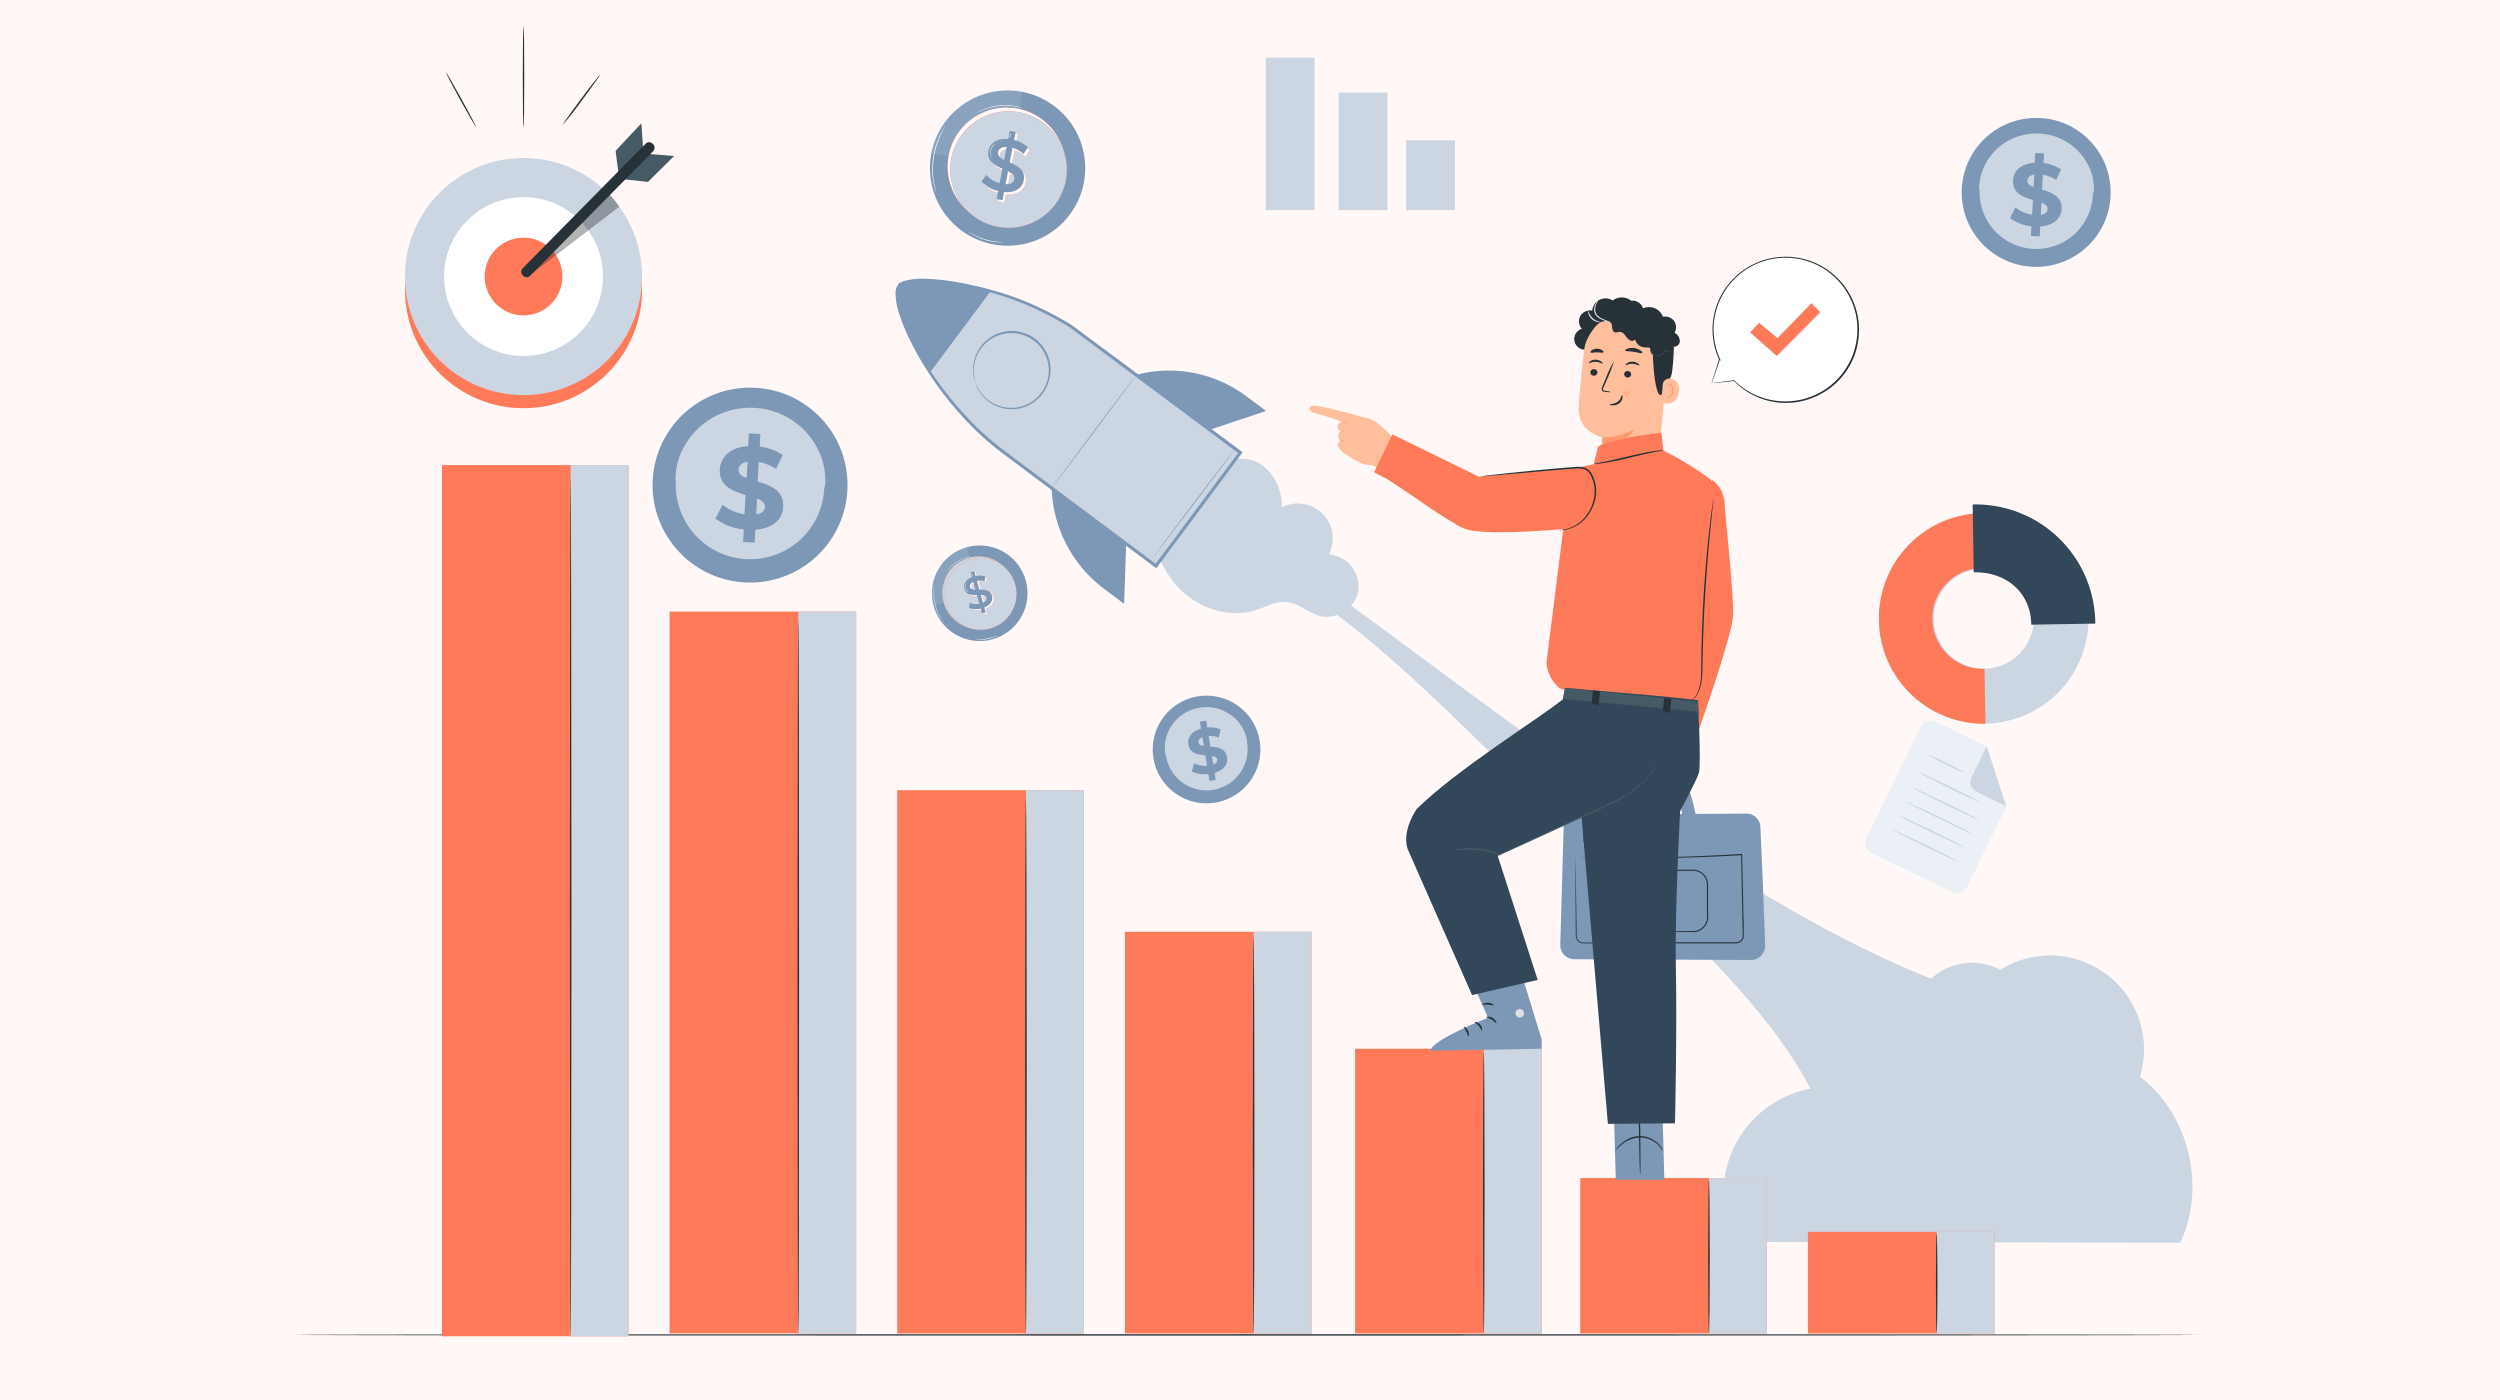 <svg id="Layer_1" data-name="Layer 1" xmlns="http://www.w3.org/2000/svg" viewBox="0 0 750 420"><defs><style>.cls-1{fill:#fff8f6;}.cls-2,.cls-4{fill:#cbd6e2;}.cls-3{fill:#7c98b6;}.cls-4{stroke:#7c98b6;stroke-miterlimit:10;stroke-width:0.5px;}.cls-5{fill:#eaf0f6;}.cls-6{fill:#263238;}.cls-7{fill:#ff7a59;}.cls-8{fill:#33475b;}.cls-9{opacity:0.1;}.cls-10{fill:#fff;}.cls-11{fill:#ff725e;}.cls-12{fill:#455a64;}.cls-13{opacity:0.3;isolation:isolate;}.cls-14{fill:#ffbf9d;}.cls-15{fill:#ff9a6c;}.cls-16{fill:#e0e0e0;}</style></defs><title>Scaling Your Business with HubSpot Service Hub Pricing Plans</title><rect class="cls-1" x="-1.66" y="-1.55" width="754.32" height="424.39"/><g id="freepik--background-complete--inject-56"><path class="cls-2" d="M395.45,174.65c-18.71-13.07-20.54-14.77-30-32.34l-9,18.36C395,171.52,428.2,207.92,457.19,235.5c29.68,28.25,84.52,69.84,92.57,109,10.66-27,27.19-23.52,46.37-45.26C532.22,281.61,442,207.24,395.45,174.65Z"/><path class="cls-2" d="M484.86,372.53c4.6-12.62,20.46-18.54,32.71-13l-.26-5.72a32.07,32.07,0,0,1,36.11-27.47l.73.11c.73-9.44,10.58-17.12,19.91-15.51a18,18,0,0,1,26-20A28.19,28.19,0,0,1,642,323c14.68,11.22,20,33.14,12.07,49.82"/><path class="cls-2" d="M344.94,155.26l25.78-17.55c9.24-1.21,14.18,7.93,13.79,14.51A10.5,10.5,0,0,1,398.7,166.3a9.81,9.81,0,0,1,8.81,10.91c-.85,5.21-6.8,9-11.83,7.52-3.35-1-6.08-3.73-9.54-4.12-3.24-.36-6.28,1.44-9.39,2.43-7.72,2.47-16.56-.31-22.39-5.95S345.52,163.35,344.94,155.26Z"/><path class="cls-2" d="M361.48,144.25a23.72,23.72,0,0,1,8.28,4.18,2.12,2.12,0,0,1-1.39,3.78h-.05a86.6,86.6,0,0,1,8.94,7.14,2.61,2.61,0,0,1-1.85,4.54,39.92,39.92,0,0,1-25.85-10.95Z"/><path class="cls-3" d="M315.51,146.4v.21a39.28,39.28,0,0,0,15.78,30.08l5.95,4.47.61-18Z"/><path class="cls-3" d="M340.84,112.47l.2-.06a38.72,38.72,0,0,1,32.87,6.47l5.9,4.41-16.89,5.64Z"/><path class="cls-2" d="M269.54,85.71c2-2.69,12.64-2.45,27.67,1.62a86.55,86.55,0,0,1,25,11.22l49.93,37.27L362.34,149l-5.68,7.65-9.83,13.15-45.34-33.83a86.59,86.59,0,0,1-12.27-11.09A103.92,103.92,0,0,1,279,111.76c-8.44-13-11.44-23.37-9.44-26.05"/><line class="cls-2" x1="364.23" y1="129.9" x2="338.96" y2="163.36"/><path class="cls-2" d="M339,163.36s5.74-7.42,12.74-16.66,12.6-16.76,12.55-16.8-5.74,7.43-12.74,16.66S338.91,163.32,339,163.36Z"/><line class="cls-2" x1="365.85" y1="130.89" x2="340.58" y2="164.34"/><path class="cls-2" d="M340.58,164.34c.05,0,5.74-7.43,12.75-16.66s12.6-16.76,12.55-16.79-5.75,7.42-12.75,16.66S340.53,164.31,340.58,164.34Z"/><line class="cls-2" x1="367.43" y1="132.1" x2="342.16" y2="165.56"/><path class="cls-2" d="M342.16,165.56s5.74-7.42,12.75-16.66,12.59-16.76,12.55-16.8-5.75,7.42-12.75,16.67S342.11,165.52,342.16,165.56Z"/><line class="cls-2" x1="369" y1="133.32" x2="343.73" y2="166.78"/><path class="cls-2" d="M343.73,166.78s5.75-7.43,12.75-16.66,12.59-16.76,12.54-16.8-5.74,7.42-12.75,16.66S343.69,166.74,343.73,166.78Z"/><line class="cls-2" x1="370.58" y1="134.54" x2="345.31" y2="167.99"/><path class="cls-3" d="M345.31,168c.05,0,5.75-7.41,12.75-16.65s12.6-16.76,12.55-16.8-5.75,7.42-12.75,16.66S345.26,168,345.31,168Z"/><path class="cls-2" d="M328.17,129.53l.21.21c.14.14.36.31.65.54.57.46,1.41,1.12,2.46,1.91,2.08,1.58,5,3.74,8.22,6.1s6.17,4.48,8.3,6l2.55,1.79.7.47.25.17a1.87,1.87,0,0,0-.22-.2l-.68-.51-2.49-1.85-8.26-6.06-8.29-6.05-2.5-1.84-.67-.51A1,1,0,0,0,328.17,129.53Z"/><path class="cls-3" d="M315.51,146.4c.05,0,5.72-7.46,12.66-16.74s12.54-16.85,12.49-16.89-5.72,7.46-12.67,16.75S315.43,146.37,315.51,146.4Z"/><path class="cls-2" d="M342.62,144.58a.74.74,0,0,0-.31.1,1.33,1.33,0,0,0-.57.65,1.3,1.3,0,0,0,.15,1.29,1.36,1.36,0,0,0,1.9.32,1.33,1.33,0,0,0,.58-1,1.27,1.27,0,0,0-.53-1.18,1.36,1.36,0,0,0-.85-.28c-.2,0-.31.06-.3.08s.11,0,.3,0a1.49,1.49,0,0,1,.73.31,1.14,1.14,0,0,1,.42,1,1.22,1.22,0,0,1-.85,1,1.24,1.24,0,0,1-1.26-.44,1.14,1.14,0,0,1-.16-1.1,1.31,1.31,0,0,1,.48-.63C342.51,144.58,342.62,144.58,342.62,144.58Z"/><path class="cls-2" d="M332.82,137.52a.53.53,0,0,0-.3.09,1.36,1.36,0,0,0-.57.66,1.26,1.26,0,0,0,.15,1.28,1.36,1.36,0,0,0,2.47-.68,1.29,1.29,0,0,0-.52-1.18,1.35,1.35,0,0,0-.85-.27.63.63,0,0,0-.3.07h.3a1.37,1.37,0,0,1,.73.31,1.07,1.07,0,0,1,.42,1,1.16,1.16,0,0,1-2.11.58,1.13,1.13,0,0,1-.16-1.09,1.31,1.31,0,0,1,.47-.64A2.77,2.77,0,0,0,332.82,137.52Z"/><path class="cls-2" d="M379.16,169a2.18,2.18,0,1,1-.16.06"/><path class="cls-2" d="M292.69,114.93a11.44,11.44,0,1,0,6.93-14.62h0A11.45,11.45,0,0,0,292.69,114.93Z"/><path class="cls-3" d="M292.69,114.93a21.79,21.79,0,0,1-.51-2.75A11.42,11.42,0,0,1,294,105a11.24,11.24,0,0,1,15.7-3.12,11.14,11.14,0,0,1,4.46,12.45,11.29,11.29,0,0,1-20.12,3.11,21,21,0,0,1-1.36-2.46,3.58,3.58,0,0,0,.23.7,7,7,0,0,0,.36.85,10.93,10.93,0,0,0,.6,1,11.46,11.46,0,0,0,17,2.55,10.67,10.67,0,0,0,2.26-2.48,11,11,0,0,0,1.49-3.16A11.62,11.62,0,1,0,292,112.21a8.38,8.38,0,0,0,.21,1.2,4.31,4.31,0,0,0,.24.85A3.44,3.44,0,0,0,292.69,114.93Z"/><path class="cls-3" d="M269.54,85.71c2-2.69,12.64-2.45,27.67,1.62L279,111.76c-8.43-13-11.43-23.37-9.43-26.05"/><path class="cls-4" d="M269.54,85.71s-.1.16-.3.51a5.47,5.47,0,0,0-.34,1.7,20.32,20.32,0,0,0,1.25,6.59c1.82,5.56,5.62,13.27,11.84,21.86a103.41,103.41,0,0,0,11.46,13.09,87.51,87.51,0,0,0,7.44,6.3l8.3,6.22,37.44,28,.19.14.15-.19,12.67-17c4.33-5.82,8.6-11.53,12.66-17l.14-.2-.19-.15-37.47-27.92-8.31-6.14-4-3c-1.35-1-2.71-1.77-4.07-2.55a91.69,91.69,0,0,0-15.84-7.17,111.76,111.76,0,0,0-13.79-3.59A70.26,70.26,0,0,0,278.2,83.9a21,21,0,0,0-6.69.59,7.61,7.61,0,0,0-.93.39,4.93,4.93,0,0,0-.61.4c-.28.28-.41.44-.41.44l.43-.4c.2-.14.41-.26.62-.38a8.26,8.26,0,0,1,.94-.36,21.17,21.17,0,0,1,6.64-.5,70.85,70.85,0,0,1,10.56,1.4,116.27,116.27,0,0,1,13.74,3.64,92.13,92.13,0,0,1,15.75,7.2c1.35.78,2.72,1.61,4,2.55l4,3,8.31,6.21L372,136l-.05-.35-12.67,17-12.66,17,.34,0-37.46-28-8.31-6.2a86.79,86.79,0,0,1-7.43-6.25,101.75,101.75,0,0,1-11.45-13,84.69,84.69,0,0,1-12-21.73A21.19,21.19,0,0,1,269,87.93a5.72,5.72,0,0,1,.29-1.7A1.11,1.11,0,0,0,269.54,85.71Z"/><path class="cls-2" d="M304.38,119.59a9.93,9.93,0,0,0-.19-2.31c-.2-1.41-.55-3.34-1-5.46l-1.12-5.44a11.58,11.58,0,0,0-.53-2.24,9.37,9.37,0,0,0,.19,2.3c.2,1.41.55,3.35,1,5.47s.79,3.86,1.11,5.43A12.3,12.3,0,0,0,304.38,119.59Z"/><path class="cls-2" d="M306.42,116.9a25.64,25.64,0,0,0-.57-5,25.29,25.29,0,0,0-1.06-4.94,24.74,24.74,0,0,0,.57,5A26,26,0,0,0,306.42,116.9Z"/><path class="cls-5" d="M585.64,267.63,561.48,255.9a3.41,3.41,0,0,1-1.55-4.5L576.2,218a3.41,3.41,0,0,1,4.5-1.55L596,223.9l5.91,18L590.12,266.1A3.41,3.41,0,0,1,585.64,267.63Z"/><path class="cls-2" d="M596,223.87l-4.58,9.41a3.11,3.11,0,0,0,1.43,4.17h0l9,4.41Z"/><path class="cls-2" d="M589.59,231.9a37.32,37.32,0,0,1-5.69-2.5,39.55,39.55,0,0,1-5.48-2.94,40.63,40.63,0,0,1,5.69,2.51A39.49,39.49,0,0,1,589.59,231.9Z"/><path class="cls-2" d="M594.21,240.73a101.56,101.56,0,0,1-9.29-4.25c-5-2.46-9.14-4.57-9.09-4.69s4.25,1.79,9.3,4.25S594.27,240.6,594.21,240.73Z"/><path class="cls-2" d="M593.7,246c-.05.12-4.58-2-10.12-4.66s-10-5-9.91-5.1,4.59,2,10.13,4.66S593.76,245.86,593.7,246Z"/><path class="cls-2" d="M591.67,250.17c-.06.12-4.59-2-10.12-4.66s-10-5-9.92-5.1,4.59,2,10.13,4.66S591.72,250.05,591.67,250.17Z"/><path class="cls-2" d="M589.63,254.36c-.06.12-4.59-2-10.13-4.66s-10-5-9.91-5.1,4.59,2,10.13,4.65S589.69,254.24,589.63,254.36Z"/><path class="cls-2" d="M587.59,258.55c-.06.12-4.6-2-10.13-4.66s-10-5-9.91-5.1,4.59,2,10.12,4.65S587.65,258.45,587.59,258.55Z"/><path class="cls-3" d="M254.19,147.52A29.24,29.24,0,1,1,227,116.36h.06A29.21,29.21,0,0,1,254.19,147.52Z"/><path class="cls-2" d="M247.25,147a22.28,22.28,0,1,1-20.72-23.74h0A22.26,22.26,0,0,1,247.25,147Z"/><path class="cls-2" d="M247.29,146.34a13,13,0,0,1-.4-2.72,23.77,23.77,0,0,0-2.09-7,22.19,22.19,0,0,0-6.8-8.21,21.22,21.22,0,0,0-2.61-1.7,21.54,21.54,0,0,0-2.94-1.33,22.24,22.24,0,0,0-3.22-.89,22.87,22.87,0,0,0-3.4-.41,24.17,24.17,0,0,0-3.4.14,21.63,21.63,0,0,0-3.28.65,19.25,19.25,0,0,0-3,1.1,18.83,18.83,0,0,0-2.73,1.46,22.32,22.32,0,0,0-4.41,3.64,22.58,22.58,0,0,0-3,4,23.73,23.73,0,0,0-2.62,6.8,12.6,12.6,0,0,1-.6,2.68c-.14,0-.22-1-.05-2.78a20.4,20.4,0,0,1,2.22-7.28,21.84,21.84,0,0,1,3-4.4,22.66,22.66,0,0,1,7.51-5.65,21.18,21.18,0,0,1,3.25-1.21,22.47,22.47,0,0,1,3.54-.73,22.94,22.94,0,0,1,7.39.28,22.48,22.48,0,0,1,16.3,13.26,20.74,20.74,0,0,1,1.65,7.44A7,7,0,0,1,247.29,146.34Z"/><path class="cls-3" d="M226.6,158.9l-.22,3.88-3.45-.19.21-3.77a16.78,16.78,0,0,1-8.5-3.25l2.13-4.12a13.92,13.92,0,0,0,6.58,2.83l.32-5.78c-3.79-1.14-8-2.66-7.73-7.65.21-3.66,3-6.67,8.5-7l.22-3.84,3.46.19-.21,3.77a15.63,15.63,0,0,1,6.9,2.55l-2,4.15a14.45,14.45,0,0,0-5.2-2.09l-.32,5.88c3.79,1.12,7.93,2.64,7.65,7.51C234.87,155.58,232.07,158.55,226.6,158.9ZM224,143.42l.27-4.91c-1.85.31-2.63,1.27-2.7,2.41S222.49,142.89,224,143.42Zm5.49,8.67c.07-1.21-.9-1.92-2.36-2.55l-.27,4.77C228.6,154.05,229.42,153.19,229.48,152.09Z"/><path class="cls-3" d="M633.14,59.23a22.34,22.34,0,1,1-20.78-23.8h.06A22.31,22.31,0,0,1,633.14,59.23Z"/><path class="cls-2" d="M627.84,58.86A17,17,0,1,1,612,40.72a17,17,0,0,1,15.8,18.14Z"/><path class="cls-2" d="M627.87,58.33a10.44,10.44,0,0,1-.3-2.08A18.17,18.17,0,0,0,626,50.91a17.85,17.85,0,0,0-2-3.24,16.86,16.86,0,0,0-3.15-3.05,15.41,15.41,0,0,0-2-1.26,15.2,15.2,0,0,0-2.25-1,17.25,17.25,0,0,0-2.46-.69,16.41,16.41,0,0,0-5.23-.2,15.75,15.75,0,0,0-2.55.5,16,16,0,0,0-2.31.85,14.44,14.44,0,0,0-2.09,1.12,16.92,16.92,0,0,0-5.64,5.86,18,18,0,0,0-2,5.2,10.3,10.3,0,0,1-.46,2.05,5.1,5.1,0,0,1,0-2.13,16,16,0,0,1,1.7-5.56,17.32,17.32,0,0,1,2.29-3.4,17.76,17.76,0,0,1,3.51-3.08,19.45,19.45,0,0,1,2.23-1.24,17.59,17.59,0,0,1,2.52-.9,17.86,17.86,0,0,1,2.71-.56,19.09,19.09,0,0,1,2.83-.12,20.53,20.53,0,0,1,2.81.34,17.46,17.46,0,0,1,2.65.77,16.36,16.36,0,0,1,2.4,1.12,15.86,15.86,0,0,1,2.12,1.4,17.25,17.25,0,0,1,5.29,6.86,15.63,15.63,0,0,1,1.26,5.67A5,5,0,0,1,627.87,58.33Z"/><path class="cls-3" d="M612.07,67.93l-.16,3-2.65-.16.16-2.88A12.42,12.42,0,0,1,603,65.38l1.63-3.14a10.71,10.71,0,0,0,5,2.16l.25-4.41c-2.9-.85-6.12-2-6-5.82.15-2.81,2.32-5.1,6.53-5.34l.16-2.93,2.64.14-.16,2.88a12.12,12.12,0,0,1,5.28,1.91L616.86,54a10.73,10.73,0,0,0-4-1.59l-.25,4.49c2.89.85,6.06,2,5.86,5.74C618.39,65.39,616.23,67.66,612.07,67.93Zm-2-11.83.21-3.75c-1.42.23-2,1-2.06,1.84S608.93,55.67,610.07,56.1Zm4.2,6.62c.05-.92-.69-1.47-1.8-1.93l-.21,3.65C613.6,64.23,614.22,63.57,614.27,62.72Z"/><path class="cls-3" d="M377.94,222.46a16.15,16.15,0,1,1-18.35-13.59h.05A16.14,16.14,0,0,1,377.94,222.46Z"/><path class="cls-2" d="M374.14,223a12.31,12.31,0,1,1-14-10.37h0A12.31,12.31,0,0,1,374.14,223Z"/><path class="cls-2" d="M374.06,222.63a7.08,7.08,0,0,1-.54-1.41,13,13,0,0,0-1.95-3.53,12.07,12.07,0,0,0-4.62-3.64,10.35,10.35,0,0,0-1.61-.59,11,11,0,0,0-1.7-.38,12.6,12.6,0,0,0-3.73.08,14.45,14.45,0,0,0-1.83.47,13.63,13.63,0,0,0-1.7.74,12,12,0,0,0-2.81,2.06,12,12,0,0,0-1.95,2.49,11.9,11.9,0,0,0-1.14,2.55,13.12,13.12,0,0,0-.61,4,9.64,9.64,0,0,1,0,1.52,3.56,3.56,0,0,1-.36-1.5,11.39,11.39,0,0,1,.34-4.19,12.89,12.89,0,0,1,1.1-2.73,12.38,12.38,0,0,1,2-2.71,12.2,12.2,0,0,1,1.38-1.21,11.72,11.72,0,0,1,1.61-1,13.4,13.4,0,0,1,1.82-.8,12.62,12.62,0,0,1,4-.72,13.32,13.32,0,0,1,2,.14,13.13,13.13,0,0,1,1.86.41,12.55,12.55,0,0,1,1.7.68,11.8,11.8,0,0,1,2.83,1.85,12,12,0,0,1,2,2.18,11.44,11.44,0,0,1,1.75,3.82A3.76,3.76,0,0,1,374.06,222.63Z"/><path class="cls-3" d="M364.39,231.85l.34,2.12-1.89.3-.33-2.05a9.15,9.15,0,0,1-4.95-.77l.67-2.47a7.64,7.64,0,0,0,3.88.76l-.5-3.16c-2.18-.17-4.64-.5-5.1-3.2-.32-2,.85-4,3.79-4.78l-.33-2.09,1.89-.31.33,2.06a8.62,8.62,0,0,1,4,.54l-.57,2.47a8.16,8.16,0,0,0-3.05-.52l.52,3.23c2.17.15,4.59.48,5,3.14C368.47,229.09,367.3,231,364.39,231.85Zm-3.23-8-.43-2.68c-1,.38-1.27,1-1.18,1.62S360.28,223.67,361.16,223.8Zm4,4c-.12-.66-.72-.92-1.58-1.08l.42,2.61c.92-.36,1.25-.92,1.16-1.5Z"/><rect class="cls-2" x="379.73" y="17.31" width="14.64" height="45.72"/><rect class="cls-2" x="401.59" y="27.76" width="14.64" height="35.28"/><rect class="cls-2" x="421.83" y="42.09" width="14.64" height="20.95"/></g><g id="freepik--Floor--inject-56"><path class="cls-6" d="M659.88,400.47c0,.13-128,.22-285.87.22S88.1,400.6,88.1,400.47s128-.22,285.91-.22S659.88,400.35,659.88,400.47Z"/></g><g id="freepik--Chart--inject-56"><path class="cls-2" d="M563.68,186a31.44,31.44,0,1,1,32,31.08A31.43,31.43,0,0,1,563.68,186Zm46.48-.76a15,15,0,1,0-14.8,15.36,15.05,15.05,0,0,0,14.8-15.36Z"/><path class="cls-7" d="M563.68,186a31.57,31.57,0,0,1,30.93-32.07l.27,16.49a15.11,15.11,0,1,0,.48,30.21l.27,16.49A31.56,31.56,0,0,1,563.68,186Z"/><path class="cls-8" d="M591.79,151.34a35.93,35.93,0,0,1,36.79,35c0,.25,0,.5,0,.74l-19.2.32c-.16-9.77-7.6-15.9-17.27-15.71Z"/></g><g id="freepik--Coins--inject-56"><circle class="cls-3" cx="302.28" cy="50.43" r="23.29"/><g class="cls-9"><path class="cls-10" d="M306.67,27.56A23.3,23.3,0,0,0,279.41,46h0s15.93,3.8,21.08-1.93S306.67,27.56,306.67,27.56Z"/></g><path class="cls-11" d="M319.37,53.33a17.7,17.7,0,1,1-14.05-20.74,17.69,17.69,0,0,1,14.05,20.74Z"/><path class="cls-1" d="M319.37,53.33a17.7,17.7,0,1,1-14.05-20.74,17.69,17.69,0,0,1,14.05,20.74Z"/><path class="cls-11" d="M319.73,54.15A17.47,17.47,0,1,1,305.86,33.7h0A17.47,17.47,0,0,1,319.73,54.15Z"/><path class="cls-2" d="M319.73,54.15A17.47,17.47,0,1,1,305.86,33.7h0A17.47,17.47,0,0,1,319.73,54.15Z"/><path class="cls-11" d="M303.54,49.51l.85-4.39h0a9.14,9.14,0,0,1,2.21,1.05,6.82,6.82,0,0,1,1,.9l.08-.13,1-1.45.22-.33-.62-1-.41.09a8.48,8.48,0,0,0-3-1.52l.47-2.42-.64-.75-.11.61-1-.2L303,42.47c-3.45-.33-5.43,1.3-5.86,3.51-.58,3,1.86,4.31,4.16,5.36l-.85,4.35a8.52,8.52,0,0,1-4-2.49l-1.39,2A9.63,9.63,0,0,0,300,58l-.35,1.83-.85-.15.73.74,1.79.35.46-2.44c3.49.3,5.48-1.3,5.95-3.51C308.32,51.82,305.84,50.56,303.54,49.51Zm-1.7-.8c-1.19-.61-2-1.27-1.83-2.32s1-1.61,2.55-1.55Zm.47,7.28.73-3.85c1.23.62,2.09,1.3,1.88,2.37s-1,1.54-2.62,1.48Z"/><path class="cls-1" d="M303.54,49.51l.85-4.39h0a9.14,9.14,0,0,1,2.21,1.05,6.82,6.82,0,0,1,1,.9l.08-.13,1-1.45.22-.33-.62-1-.41.09a8.48,8.48,0,0,0-3-1.52l.47-2.42-.64-.75-.11.61-1-.2L303,42.47c-3.45-.33-5.43,1.3-5.86,3.51-.58,3,1.86,4.31,4.16,5.36l-.85,4.35a8.52,8.52,0,0,1-4-2.49l-1.39,2A9.63,9.63,0,0,0,300,58l-.35,1.83-.85-.15.73.74,1.79.35.46-2.44c3.49.3,5.48-1.3,5.95-3.51C308.32,51.82,305.84,50.56,303.54,49.51Zm-1.7-.8c-1.19-.61-2-1.27-1.83-2.32s1-1.61,2.55-1.55Zm.47,7.28.73-3.85c1.23.62,2.09,1.3,1.88,2.37s-1,1.54-2.62,1.48Z"/><path class="cls-3" d="M301.22,57.62l-.47,2.44L299,59.72l.47-2.42a9.68,9.68,0,0,1-5-2.83l1.4-2a8.44,8.44,0,0,0,4,2.49l.85-4.35c-2.31-1.05-4.75-2.33-4.17-5.35C297,43,299,41.4,302.44,41.73l.47-2.46,1.78.34L304.23,42a9.65,9.65,0,0,1,4.16,2.18l-1.33,2a9.13,9.13,0,0,0-3.3-1.85l-.85,4.4c2.3,1,4.78,2.31,4.21,5.33C306.7,56.33,304.74,57.92,301.22,57.62Zm0-9.65L302,44.1c-1.6-.06-2.4.6-2.55,1.55S300,47.36,301.22,48Zm3.08,5.8c.21-1.06-.65-1.75-1.89-2.37l-.74,3.85C303.31,55.31,304.13,54.69,304.3,53.77Z"/><path class="cls-10" d="M280.74,57.42a.47.47,0,0,0-.07-.19l-.17-.58a7.32,7.32,0,0,1-.24-.92,10.5,10.5,0,0,1-.26-1.24c0-.23-.07-.48-.12-.72s-.06-.52-.08-.79a16.05,16.05,0,0,1-.12-1.76,25.69,25.69,0,0,1,.25-4,25.16,25.16,0,0,1,.95-3.92c.21-.58.4-1.14.63-1.64.11-.25.2-.5.32-.73l.32-.66c.2-.43.43-.78.61-1.11a5.89,5.89,0,0,1,.51-.8l.33-.5a1.09,1.09,0,0,1,.13-.17,1.62,1.62,0,0,1-.1.18l-.31.52a9.24,9.24,0,0,0-.48.85c-.18.36-.39.69-.58,1.11L282,41c-.11.23-.21.48-.31.73-.22.5-.41,1.06-.61,1.64a23.71,23.71,0,0,0-1.19,7.88,10,10,0,0,0,.09,1.7,4.89,4.89,0,0,0,.09.79c0,.26.07.5.1.73.06.45.15.85.23,1.23s.13.62.21.92l.15.59A.83.83,0,0,1,280.74,57.42Z"/><path class="cls-10" d="M297.69,47.35a1.48,1.48,0,0,1-.4-.59,2.69,2.69,0,0,1-.17-1.7,2.75,2.75,0,0,1,.9-1.49,1.48,1.48,0,0,1,.63-.36,4.07,4.07,0,0,0-.54.45,2.84,2.84,0,0,0-.74,3.13A4,4,0,0,1,297.69,47.35Z"/><path class="cls-10" d="M302.85,41.44a1.78,1.78,0,0,1,.06-.73c.08-.39.17-.71.22-.7a1.64,1.64,0,0,1-.05.73A1.18,1.18,0,0,1,302.85,41.44Z"/><path class="cls-10" d="M307,32.47a3.5,3.5,0,0,1-.56-.13c-.17-.05-.39-.11-.65-.16s-.53-.13-.85-.17-.67-.12-1.05-.17a12.24,12.24,0,0,0-1.23-.1,21.82,21.82,0,0,0-2.8.06,18.58,18.58,0,0,0-2.76.5c-.41.11-.81.22-1.17.34s-.7.24-1,.36-.57.25-.81.35a4.11,4.11,0,0,0-.6.28,3.43,3.43,0,0,1-.52.23,2.92,2.92,0,0,1,.48-.29c.16-.09.36-.2.6-.31a7.69,7.69,0,0,1,.8-.37c.32-.12.63-.26,1-.38s.75-.25,1.17-.37a18.76,18.76,0,0,1,2.79-.51,20.4,20.4,0,0,1,2.82-.05,7.86,7.86,0,0,1,1.23.13l1.06.18c.32.06.61.14.85.2s.47.13.65.19Z"/><path class="cls-10" d="M300.91,72.66h-.44a11.42,11.42,0,0,1-1.17,0,17.52,17.52,0,0,1-3.8-.68A17,17,0,0,1,292,70.44c-.43-.25-.77-.46-1-.62a3,3,0,0,1-.34-.26,1.27,1.27,0,0,1,.38.2l1,.58a19.78,19.78,0,0,0,3.53,1.47,19.31,19.31,0,0,0,3.77.72c.49,0,.89.07,1.16.08A1.65,1.65,0,0,1,300.91,72.66Z"/><path class="cls-3" d="M307.73,174.17a14.33,14.33,0,1,1-17.65-10,14.34,14.34,0,0,1,17.65,10Z"/><g class="cls-9"><path class="cls-10" d="M290.08,164.18a14.34,14.34,0,0,0-10,17.64h0s9.83-2.26,11-6.8S290.08,164.18,290.08,164.18Z"/></g><path class="cls-11" d="M304.13,174.93a10.9,10.9,0,1,1-13.41-7.6,10.9,10.9,0,0,1,13.41,7.6Z"/><path class="cls-2" d="M304.13,174.93a10.9,10.9,0,1,1-13.41-7.6,10.9,10.9,0,0,1,13.41,7.6Z"/><path class="cls-11" d="M304.55,175.28a10.76,10.76,0,1,1-13.25-7.48h0A10.76,10.76,0,0,1,304.55,175.28Z"/><path class="cls-2" d="M304.55,175.28a10.76,10.76,0,1,1-13.25-7.48h0A10.76,10.76,0,0,1,304.55,175.28Z"/><path class="cls-11" d="M294.35,177.14l-.74-2.65h0a5.53,5.53,0,0,1,1.52,0,3.61,3.61,0,0,1,.77.24v-.1l.15-1.07v-.24l-.61-.37-.2.17a5.2,5.2,0,0,0-2.08,0l-.39-1.45-.57-.25.11.37-.62.17.4,1.48c-2,.77-2.64,2.21-2.26,3.55.5,1.82,2.2,1.87,3.75,1.82l.73,2.62a5.22,5.22,0,0,1-2.9-.27l-.23,1.49a6,6,0,0,0,3.52.2L295,184l-.51.15.61.21,1.07-.3-.41-1.47c2-.79,2.67-2.21,2.31-3.55C297.63,177.11,295.91,177.09,294.35,177.14Zm-1.15,0c-.85,0-1.47-.14-1.64-.77s.1-1.17,1-1.57Zm2.24,3.89-.64-2.28c.85,0,1.51.15,1.7.79s-.14,1.11-1.06,1.52Z"/><path class="cls-1" d="M294.35,177.14l-.74-2.65h0a5.53,5.53,0,0,1,1.52,0,3.61,3.61,0,0,1,.77.24v-.1l.15-1.07v-.24l-.61-.37-.2.17a5.2,5.2,0,0,0-2.08,0l-.39-1.45-.57-.25.11.37-.62.17.4,1.48c-2,.77-2.64,2.21-2.26,3.55.5,1.82,2.2,1.87,3.75,1.82l.73,2.62a5.22,5.22,0,0,1-2.9-.27l-.23,1.49a6,6,0,0,0,3.52.2L295,184l-.51.15.61.21,1.07-.3-.41-1.47c2-.79,2.67-2.21,2.31-3.55C297.63,177.11,295.91,177.09,294.35,177.14Zm-1.15,0c-.85,0-1.47-.14-1.64-.77s.1-1.17,1-1.57Zm2.24,3.89-.64-2.28c.85,0,1.51.15,1.7.79s-.14,1.11-1.06,1.52Z"/><path class="cls-3" d="M295.29,182.26l.41,1.47-1.07.29-.41-1.46a6,6,0,0,1-3.52-.19l.22-1.49a5.26,5.26,0,0,0,2.91.26l-.73-2.62c-1.56,0-3.26,0-3.76-1.82-.37-1.34.27-2.78,2.27-3.55l-.41-1.47,1.07-.3.41,1.45a5.89,5.89,0,0,1,2.89.06l-.17,1.48a5.72,5.72,0,0,0-2.33-.12l.74,2.65c1.56,0,3.27,0,3.78,1.8C297.94,180,297.29,181.46,295.29,182.26Zm-2.64-5.33-.64-2.34c-.85.4-1.16,1-1,1.56S291.83,176.92,292.65,176.93Zm3.29,2.35c-.18-.64-.85-.78-1.7-.79l.65,2.33C295.82,180.45,296.1,179.85,295.94,179.28Z"/><path class="cls-10" d="M284,187.74l-.1-.09-.25-.27a5.34,5.34,0,0,1-.39-.44c-.14-.18-.32-.38-.48-.61l-.26-.37-.27-.42c-.18-.28-.35-.6-.54-.93a13.74,13.74,0,0,1-1.5-4.71c-.05-.38-.1-.74-.11-1.08v-.92q0-.39,0-.78a2,2,0,0,1,.05-.58l.06-.37v.37a2.81,2.81,0,0,0,0,.58v1.72a8.3,8.3,0,0,0,.11,1.06,14.5,14.5,0,0,0,1.49,4.67c.19.34.35.66.54,1l.25.41.26.37c.16.24.33.43.46.62s.27.33.37.45l.25.28Z"/><path class="cls-10" d="M290.54,177.55a.92.92,0,0,1-.39-.21,1.78,1.78,0,0,1-.57-.92,1.7,1.7,0,0,1,.1-1.07.84.84,0,0,1,.25-.37,2.49,2.49,0,0,0-.18.4,1.74,1.74,0,0,0-.07,1,1.87,1.87,0,0,0,.52.85A4.27,4.27,0,0,0,290.54,177.55Z"/><path class="cls-10" d="M291.77,172.88a1.28,1.28,0,0,1-.17-.42,1,1,0,0,1-.07-.44.88.88,0,0,1,.17.41A1,1,0,0,1,291.77,172.88Z"/><path class="cls-10" d="M291.59,166.8a1.3,1.3,0,0,1-.34.08l-.4.09-.52.14-.62.2c-.23.07-.46.18-.71.28a12.35,12.35,0,0,0-1.53.8,12.6,12.6,0,0,0-1.38,1c-.2.18-.39.34-.56.51l-.45.47c-.14.15-.25.29-.35.41l-.26.32c-.13.18-.22.28-.22.28a1.17,1.17,0,0,1,.19-.3,2,2,0,0,1,.24-.33c.1-.13.21-.28.34-.43s.28-.31.45-.48l.55-.53a13,13,0,0,1,1.4-1,11.3,11.3,0,0,1,1.55-.79,6.23,6.23,0,0,1,.7-.27c.21-.07.42-.14.64-.19a4.34,4.34,0,0,1,.53-.12,2.83,2.83,0,0,1,.4-.08Z"/><path class="cls-10" d="M299.22,190.64l-.22.14-.65.3a10.74,10.74,0,0,1-2.29.67,10.5,10.5,0,0,1-2.38.12l-.71-.07-.26-.05a.57.57,0,0,1,.26,0h.72a11.66,11.66,0,0,0,2.36-.16,11.16,11.16,0,0,0,2.26-.63c.29-.11.51-.21.67-.28Z"/><path class="cls-10" d="M432.75,165.57a.65.65,0,0,1-.15.1l-.45.21a7.11,7.11,0,0,1-3.16.54l-.48,0-.18-.05H429a8.55,8.55,0,0,0,1.6-.11,7.56,7.56,0,0,0,1.55-.42l.45-.19Z"/></g><g id="freepik--Bars--inject-56"><rect class="cls-7" x="337.48" y="279.54" width="55.96" height="120.5"/><rect class="cls-2" x="376.09" y="279.54" width="17.35" height="120.5"/><path class="cls-6" d="M376.09,400c-.13,0-.24-26.67-.24-59.57s.11-59.57.24-59.57.24,26.67.24,59.57S376.23,400,376.09,400Z"/><rect class="cls-7" x="269.18" y="237.06" width="55.96" height="162.98"/><rect class="cls-2" x="307.8" y="237.06" width="17.35" height="162.98"/><path class="cls-6" d="M307.78,400c-.14,0-.24-36.07-.24-80.56s.12-80.62.24-80.62.24,36.07.24,80.58S307.92,400,307.78,400Z"/><rect class="cls-7" x="406.53" y="314.63" width="55.96" height="85.42"/><rect class="cls-2" x="445.14" y="314.63" width="17.35" height="85.42"/><path class="cls-6" d="M445.14,400c-.14,0-.24-18.91-.24-42.22s.1-42.23.24-42.23.24,18.9.24,42.23S445.27,400,445.14,400Z"/><rect class="cls-7" x="474.07" y="353.43" width="55.96" height="46.61"/><rect class="cls-2" x="512.69" y="353.43" width="17.35" height="46.61"/><path class="cls-6" d="M512.69,400c-.13,0-.24-10.32-.24-23s.11-23,.24-23,.24,10.32.24,23S512.82,400,512.69,400Z"/><rect class="cls-7" x="542.37" y="369.56" width="55.96" height="30.48"/><rect class="cls-2" x="580.98" y="369.56" width="17.35" height="30.48"/><path class="cls-6" d="M581,400c-.12,0-.23-6.75-.23-15.07s.11-15.07.23-15.07.24,6.75.24,15.07S581.12,400,581,400Z"/><rect class="cls-7" x="200.88" y="183.48" width="55.96" height="216.53"/><rect class="cls-2" x="239.5" y="183.48" width="17.35" height="216.53"/><path class="cls-6" d="M239.5,400.89c-.13,0-.24-48.12-.24-107.47s.11-107.49.24-107.49.23,48.12.23,107.49S239.62,400.89,239.5,400.89Z"/><rect class="cls-7" x="132.58" y="139.53" width="55.96" height="261.36"/><rect class="cls-2" x="171.19" y="139.53" width="17.35" height="261.36"/><path class="cls-6" d="M171.19,400.89c-.12,0-.23-57.85-.23-129.16s.11-129.21.23-129.21.24,57.83.24,129.21S171.33,400.89,171.19,400.89Z"/></g><g id="freepik--Target--inject-56"><circle class="cls-7" cx="157.05" cy="86.89" r="35.57"/><circle class="cls-2" cx="157.05" cy="82.96" r="35.57"/><circle class="cls-10" cx="157.06" cy="82.96" r="23.83"/><circle class="cls-7" cx="157.06" cy="82.96" r="11.66"/><polygon class="cls-12" points="185.65 52.84 184.68 45.25 192.41 36.99 192.97 45.18 185.65 52.84"/><polygon class="cls-12" points="202.23 46.81 194.39 46.17 186.54 53.73 194.39 54.57 202.23 46.81"/><path class="cls-13" d="M158.61,82.79,185.8,62a33.17,33.17,0,0,0-3.4-4.16L158.61,80.94Z"/><path class="cls-6" d="M193.67,43.15l-12.5,12.64L161.38,75.84l-4.55,4.62c-1.45,1.46.85,3.71,2.25,2.25l12.48-12.64L191.37,50l4.55-4.61c1.44-1.46-.85-3.72-2.26-2.25Z"/><path class="cls-6" d="M157.06,38.33c-.13,0-.23-6.8-.23-15.2s.1-15.2.23-15.2.22,6.79.22,15.2S157.17,38.33,157.06,38.33Z"/><path class="cls-6" d="M180,22.46c.1.08-2.33,3.5-5.43,7.65a90.48,90.48,0,0,1-5.78,7.36c-.1-.08,2.33-3.48,5.43-7.65S179.92,22.4,180,22.46Z"/><path class="cls-6" d="M133.81,21.77c.11-.06,2.21,3.56,4.71,8.08s4.43,8.24,4.33,8.3-2.22-3.56-4.72-8.09S133.7,21.83,133.81,21.77Z"/></g><g id="freepik--speech-bubble--inject-56"><path class="cls-10" d="M513.46,115l6.8-.79a21.84,21.84,0,1,0-4.39-6.46h0Z"/><path class="cls-6" d="M513.46,115a1.36,1.36,0,0,1,.13-.45l.44-1.38,1.7-5.46,0-.17.12.14h0l-.17.1a22,22,0,0,1-1.86-10.67,21.58,21.58,0,0,1,1.7-6.8,22,22,0,0,1,42,5.74,22.53,22.53,0,0,1-1,10.08,21.86,21.86,0,0,1-5,8.1,22.18,22.18,0,0,1-7.31,4.94,21.69,21.69,0,0,1-24-4.89h.08l-5.1.54-1.29.12a2.94,2.94,0,0,1-.42,0l.45-.07,1.31-.17,5-.64h0a21.7,21.7,0,0,0,30.69,0l.21-.22a21.27,21.27,0,0,0,4.91-8,22,22,0,0,0,1-9.77,21.57,21.57,0,0,0-41.21-5.68,20.93,20.93,0,0,0-1.7,6.69A21.88,21.88,0,0,0,516,107.69l.29.66-.45-.56H516l-1.82,5.36c-.21.6-.36,1.06-.48,1.39Z"/><polygon class="cls-7" points="525.04 99.72 527.72 96.85 533.25 101.43 543.42 90.95 546.09 93.65 533.03 106.8 525.04 99.72"/></g><g id="freepik--Character--inject-56"><path class="cls-14" d="M416.6,130a26.45,26.45,0,0,0-4.12-3.64,9.57,9.57,0,0,0-2.48-.95s-12.63-3.48-15.29-3.72-2.39,1.94.07,2.35a54.28,54.28,0,0,1,7.72,2.55,1.44,1.44,0,0,0-1.16,1.31,1.23,1.23,0,0,0,.76,1.39,3.47,3.47,0,0,0-.7,1.49,3.58,3.58,0,0,0,.61,1.48s-.91.75-.62,1.59a7,7,0,0,0,1.56,2s5.4,3.4,6.57,3.51,2.55.35,2.55.35L414,141l5.1-8A24.23,24.23,0,0,0,416.6,130Z"/><path class="cls-15" d="M402.5,126.48a5.11,5.11,0,0,0,1.1.3,5.21,5.21,0,0,0,1.12.15,4.21,4.21,0,0,0-1.09-.3A4.33,4.33,0,0,0,402.5,126.48Z"/><path class="cls-15" d="M402,129.18a5.72,5.72,0,0,0,1.06.35,6.93,6.93,0,0,0,1.08.3,3.17,3.17,0,0,0-1-.43A3.91,3.91,0,0,0,402,129.18Z"/><path class="cls-15" d="M401.67,131.75a9.54,9.54,0,0,0,1.14.49,9.65,9.65,0,0,0,1.16.46,4.11,4.11,0,0,0-1.09-.59A4.23,4.23,0,0,0,401.67,131.75Z"/><path class="cls-3" d="M510.34,254.52s-2.25-20.64-7.08-23-11.54-3.79-13.37-.7a36.63,36.63,0,0,0-4.45,12.68,78.12,78.12,0,0,0-.31,12.48l5.5-.61s-.27-20.58,1.4-23.61,10.16-.6,11.05,3.06,3,20.14,3,20.14Z"/><path class="cls-3" d="M529.56,283.62c-.26-8.5-1.07-27.29-1.44-35.54a4.18,4.18,0,0,0-4.25-4l-50.62.31a4.19,4.19,0,0,0-4.17,4.07l-1,35a4.24,4.24,0,0,0,4.18,4.31h0l53,.22a4.19,4.19,0,0,0,4.25-4.11Z"/><path class="cls-6" d="M472.63,257.2v5.87c0,3.83.06,9.35.1,16.15v1.3a2.42,2.42,0,0,0,.3,1.34,2.21,2.21,0,0,0,1,.95,3,3,0,0,0,1.41.21h44.89a4.37,4.37,0,0,0,1-.06,2.34,2.34,0,0,0,1.58-1.28,2.47,2.47,0,0,0,.21-.85v-2.5c0-1.11,0-2.21-.07-3.29q-.08-3.27-.14-6.44-.13-6.37-.27-12.23v-.19h-.18c-14.55.89-27,1.13-35.85,1.17H473.6l2.72.08c2.41.06,5.91.12,10.33.13,8.83,0,21.32-.17,35.87-1l-.19-.17c.08,3.91.17,8,.25,12.23q.06,3.17.13,6.44c0,1.09,0,2.18.08,3.29V280a3.28,3.28,0,0,1-.17,1.55,2,2,0,0,1-1.34,1.07,3.54,3.54,0,0,1-.92.06H508.12L494,282.7l-12.75.06h-5.79a2.72,2.72,0,0,1-1.29-.17,2.1,2.1,0,0,1-.92-.85,2.27,2.27,0,0,1-.26-1.2v-1.28c-.1-6.8-.19-12.27-.24-16.08,0-1.9-.06-3.4-.08-4.4v-1.15A2.74,2.74,0,0,1,472.63,257.2Z"/><path class="cls-6" d="M487.15,279.65a4,4,0,0,1-.85-.13,4.43,4.43,0,0,1-2.19-1.2,4.59,4.59,0,0,1-1.24-3.68V266.1a4.5,4.5,0,0,1,.91-3.1,4.25,4.25,0,0,1,3-1.59c1.24,0,2.55,0,3.85-.05l17.2-.13a4.18,4.18,0,0,1,4.25,4v8.46a16.35,16.35,0,0,1,0,2,4.2,4.2,0,0,1-3.63,3.59c-.58.06-1.2,0-1.77.05l-6.54.08-9.47.15-2.55.06h18.55c.59,0,1.17,0,1.81,0a4.65,4.65,0,0,0,1.8-.62,4.56,4.56,0,0,0,2.14-3.24,17.24,17.24,0,0,0,0-2v-8.49a4.54,4.54,0,0,0-4.59-4.38l-17.19.17c-1.33,0-2.6,0-3.88.06a4.55,4.55,0,0,0-3.23,1.7,4.75,4.75,0,0,0-.94,3.3c0,1.09,0,2.13,0,3.13,0,2,0,3.8.08,5.4a11.24,11.24,0,0,0,0,1.16,5.56,5.56,0,0,0,.26,1,4.49,4.49,0,0,0,1,1.57,4.34,4.34,0,0,0,2.13,1.3A3.62,3.62,0,0,0,487.15,279.65Z"/><rect class="cls-16" x="491.22" y="263.21" width="9.36" height="3.39" rx="1.54" transform="translate(-2.38 4.51) rotate(-0.52)"/><path class="cls-14" d="M493.18,223a14.36,14.36,0,0,0-2.31,2.55,41.35,41.35,0,0,0-1.65,5.61s.85.75,2.36-1.64a23.76,23.76,0,0,0,1.94-3.62Z"/><path class="cls-14" d="M500.67,214l-2,3.53-5.54,5.6L491,231.4a3.63,3.63,0,0,0,.29,2.61,1.33,1.33,0,0,0,.55.62c.62.26,2.38-.63,2.38-.63s1.28,1.58,2.64.64c0,0,2,1,3.06,0,0,0,1.25,1,2.18.37s3.58-4.49,3.58-4.49l3.57-12.8Z"/><path class="cls-7" d="M513.68,144a9.05,9.05,0,0,1,3.7,7c.15,3.48,2.76,27.12,2.55,33.47s-11,36.47-11,36.47l-11.95-3.61,10.31-33.63-1-21.13Z"/><path class="cls-6" d="M492.71,92a3.31,3.31,0,0,0-3.36-1.78,4.5,4.5,0,0,0-5.53-.08,4.12,4.12,0,0,0-3.94-.22,4.06,4.06,0,0,0-2.21,3.25,3.48,3.48,0,0,0-3.56,1.62,3.41,3.41,0,0,0,.45,3.86,3.19,3.19,0,0,0,1.13,6.24L492,95.7A3.25,3.25,0,0,0,492.71,92Z"/><path class="cls-14" d="M473.61,122.54c.08-3.5.85-10.71,1.6-17.22a13.59,13.59,0,0,1,14-11.95h.71c7.59.7,11.23,7.48,10.31,15l-2.12,23.69L483.43,145.3l-3.2-9.35.51-4.76S473.48,129.79,473.61,122.54Z"/><path class="cls-15" d="M480.66,131.16a18,18,0,0,0,9.68-2.45s-2.43,5.09-9.71,4.24Z"/><path class="cls-6" d="M477.11,111.63a1,1,0,0,0,1,1.07,1,1,0,0,0,1.11-.88v0a1,1,0,0,0-1-1.07,1,1,0,0,0-1.11.88Z"/><path class="cls-6" d="M476.65,108.92c.13.14.94-.41,2.06-.37s1.93.63,2.06.49-.06-.3-.41-.58a3,3,0,0,0-1.64-.56,2.76,2.76,0,0,0-1.65.47C476.71,108.62,476.6,108.86,476.65,108.92Z"/><path class="cls-6" d="M487.24,112.17a1.06,1.06,0,0,0,1,1.08,1,1,0,0,0,1.1-.85,1,1,0,0,0-1-1.09A1,1,0,0,0,487.24,112.17Z"/><path class="cls-6" d="M487.69,109.51c.13.14.94-.41,2.06-.37s1.93.62,2.06.5-.06-.31-.41-.58a3,3,0,0,0-1.64-.57,2.76,2.76,0,0,0-1.65.47C487.75,109.21,487.63,109.45,487.69,109.51Z"/><path class="cls-6" d="M483.33,117.63a8.09,8.09,0,0,0-1.82-.39c-.28,0-.56-.1-.6-.29a1.41,1.41,0,0,1,.22-.85l.93-2.15a38.11,38.11,0,0,0,2.11-5.6,35.33,35.33,0,0,0-2.55,5.43c-.32.74-.61,1.46-.9,2.15a1.7,1.7,0,0,0-.18,1.11.75.75,0,0,0,.46.43,1.56,1.56,0,0,0,.48.08A6.74,6.74,0,0,0,483.33,117.63Z"/><path class="cls-6" d="M486.61,118.52c-.19,0-.23,1.2-1.31,2s-2.37.64-2.38.81.28.24.85.28a3.17,3.17,0,0,0,2-.61,2.71,2.71,0,0,0,1-1.7C486.81,118.82,486.69,118.52,486.61,118.52Z"/><path class="cls-6" d="M487.56,105.13c.1.31,1.22.21,2.55.41s2.36.6,2.55.33-.1-.41-.51-.73a4.56,4.56,0,0,0-3.89-.56C487.76,104.76,487.51,105,487.56,105.13Z"/><path class="cls-6" d="M477.18,105.71c.19.27,1,0,1.9,0s1.7.23,1.91,0,0-.38-.37-.64a2.79,2.79,0,0,0-3.06,0C477.22,105.33,477.1,105.58,477.18,105.71Z"/><path class="cls-6" d="M476,102.06s2.09-4.48,4.33-5.47c2.72-1.19,3.76,1.76,6.34,1.15s5.16-1.77,7.7.28c2.78,2.24,1.39,3.69,1.45,6.91.26,13.07,2.55,16.84,3.4,10.72.1-.67,2-1.14,2.38-4,.49-3.68.8-8.15.06-10.79a10.29,10.29,0,0,0-4.06-5.56c-3.5-2.78-8.42-3-11.78-2.79S475.92,96.32,476,102.06Z"/><path class="cls-14" d="M498.82,115.41a2,2,0,0,1,2.11-1.84H501c1.36.18,2.86,1,2.67,3.79-.34,4.95-5.28,3.59-5.27,3.46S498.66,117.47,498.82,115.41Z"/><path class="cls-15" d="M499.62,119.05a2.14,2.14,0,0,0,.23.15.86.86,0,0,0,.65,0,2.16,2.16,0,0,0,1.13-1.85,3,3,0,0,0-.16-1.25,1,1,0,0,0-.61-.71.44.44,0,0,0-.53.2c-.08.14-.05.24-.09.25s-.1-.09,0-.3a.58.58,0,0,1,.22-.29.65.65,0,0,1,.49-.1,1.25,1.25,0,0,1,.85.85,2.9,2.9,0,0,1,.2,1.4,2.2,2.2,0,0,1-1.41,2,.92.92,0,0,1-.78-.18C499.62,119.15,499.61,119.05,499.62,119.05Z"/><path class="cls-6" d="M499.06,105.8a4.84,4.84,0,0,1-2.16.85,1.64,1.64,0,0,1-1.76-1.2,1.6,1.6,0,0,0-.17-1c-.22-.28-.77-.25-1.19-.21a3.2,3.2,0,0,1-3.23-2.39,1.35,1.35,0,0,1-1.8.11,6.7,6.7,0,0,1-1.31-1.5,2.11,2.11,0,0,0-1.7-.91,5.21,5.21,0,0,1-1.1.21c-.65-.09-.94-.85-1-1.51s-.12-1.41-.67-1.77a2.54,2.54,0,0,0-1.78-.11c-.62.07-1.39-.1-1.52-.7a1.19,1.19,0,0,1,.25-.89,3.27,3.27,0,0,1,3.87-1.08,4.4,4.4,0,0,1,8.09-.57,4.58,4.58,0,0,1,4-.85,4.5,4.5,0,0,1,3,2.75,3.36,3.36,0,0,1,3.34,1.25,3.29,3.29,0,0,1,.14,3.54,3,3,0,0,1,1.6,2.47,1.76,1.76,0,0,1-1.8,1.72l-.25,0a1.82,1.82,0,0,1-.79,2.3,1.86,1.86,0,0,1-2.36-.64"/><path class="cls-12" d="M502.37,104a1.18,1.18,0,0,1-.35.94,1.57,1.57,0,0,1-1,.55,1.7,1.7,0,0,1-1.41-.46h.21a4.83,4.83,0,0,1-1,1.21,3,3,0,0,1-.93.53,2.24,2.24,0,0,1-2.42-.81,3,3,0,0,1-.38-1,1.34,1.34,0,0,1,0-.4,3.68,3.68,0,0,1,.14.38,3.27,3.27,0,0,0,.43,1,2.06,2.06,0,0,0,2.89.28.52.52,0,0,0,.11-.1,4.89,4.89,0,0,0,1-1.13l.09-.14.12.12a1.5,1.5,0,0,0,1.19.42,1.46,1.46,0,0,0,.92-.44A2.67,2.67,0,0,0,502.37,104Z"/><path class="cls-15" d="M488.3,119.3c-.08,0-.1-.53-.51-1s-.91-.54-.9-.62.14-.07.36,0a1.43,1.43,0,0,1,.76.46,1.4,1.4,0,0,1,.36.8C488.39,119.17,488.33,119.31,488.3,119.3Z"/><path class="cls-15" d="M488.77,118c-.07,0-.24-.14-.51-.27s-.51-.17-.52-.25.31-.18.65,0S488.86,117.91,488.77,118Z"/><path class="cls-16" d="M479.64,90.05a2.24,2.24,0,0,0-.95,1.1,4.44,4.44,0,0,0-.45,1.53,2.86,2.86,0,0,0,.52,1.9,4,4,0,0,0,1.57,1.2,11.74,11.74,0,0,0,1.47.56,6.7,6.7,0,0,0,1.4.36,5.25,5.25,0,0,0-1.32-.6,14.63,14.63,0,0,1-1.41-.61,4.06,4.06,0,0,1-1.42-1.11,2.59,2.59,0,0,1-.47-1.7,4.27,4.27,0,0,1,.34-1.45A5.48,5.48,0,0,1,479.64,90.05Z"/><path class="cls-16" d="M476.47,93.31a1.67,1.67,0,0,0,.06.8,3.56,3.56,0,0,0,2.73,2.49c.5.1.85.05.85,0a4.74,4.74,0,0,0-.74-.24,4.35,4.35,0,0,1-1.55-.91,4.43,4.43,0,0,1-1-1.46A6.08,6.08,0,0,0,476.47,93.31Z"/><path class="cls-7" d="M471.23,140.84,464,198.28c-.34,2.8,2.18,7.88,4.92,8.57l36.35,4a3.75,3.75,0,0,0,4.25-3.53c.91-7.79,1.53-24.17,2.66-34.84,1.23-11.76,3.49-26.71.75-28.83a97,97,0,0,0-13.92-8.5l-.61-5.34s-16.2,1.87-19,4.25l-1.29,5.17Z"/><path class="cls-7" d="M477,139.83,443.63,143l-25.93-12.7-5.48,11.38,4,2.07c6.39,4.08,18.05,12.64,22.94,14.78,6.8,3,41-.85,41-.85Z"/><path class="cls-6" d="M467.53,159.05a16.43,16.43,0,0,0,2.2-.32,10.79,10.79,0,0,0,5.17-2.92,12.45,12.45,0,0,0,3.48-8,10,10,0,0,0-1.07-5,3.89,3.89,0,0,0-1.78-1.93,6.13,6.13,0,0,0-2.75-.34c-7.81.58-14.89,1.28-20,1.7l-6.07.52-1.65.13a2.81,2.81,0,0,1-.58,0,2.84,2.84,0,0,1,.57-.1l1.64-.21,6.05-.67c5.1-.51,12.18-1.25,20-1.83a6.33,6.33,0,0,1,3,.37,4.34,4.34,0,0,1,2,2.13,10.45,10.45,0,0,1,1.09,5.27,12.7,12.7,0,0,1-3.67,8.18,10.73,10.73,0,0,1-5.36,2.87,11.41,11.41,0,0,1-1.65.18A2.25,2.25,0,0,1,467.53,159.05Z"/><path class="cls-6" d="M499.05,135.1c0,.06-1.16.24-3.05.61s-4.48.95-7.33,1.65-5.46,1.24-7.38,1.52c-1,.14-1.7.23-2.26.28a4,4,0,0,1-.85,0,29.47,29.47,0,0,1,3.05-.61c1.88-.37,4.47-1,7.32-1.65s5.47-1.24,7.38-1.52c1-.15,1.7-.24,2.27-.28A3,3,0,0,1,499.05,135.1Z"/><path class="cls-6" d="M514,149.57a3.32,3.32,0,0,1,0,.63c0,.46-.11,1.07-.18,1.81-.17,1.62-.4,3.88-.69,6.64-.55,5.61-1.23,13.37-1.7,21.95-.24,4.25-.41,8.38-.52,12.11-.05,1.86-.09,3.63-.13,5.28s0,3.21-.14,4.62a17.87,17.87,0,0,1-.62,3.78,8.27,8.27,0,0,1-1.25,2.61,5.45,5.45,0,0,1-1.29,1.29,4.37,4.37,0,0,1-.55.32,7.41,7.41,0,0,0,1.7-1.7,8.24,8.24,0,0,0,1.14-2.55,17.41,17.41,0,0,0,.55-3.73c.07-1.39.06-2.94.07-4.6s.06-3.39.11-5.29c.09-3.73.24-7.83.48-12.12.48-8.6,1.2-16.35,1.84-22,.31-2.8.6-5.1.85-6.63.1-.74.19-1.34.25-1.79A3,3,0,0,1,514,149.57Z"/><path class="cls-3" d="M439.91,290.81l6.51,14.51s-17.13,6.71-17.27,9.9l33.35-.6,0-2.79-7.35-23.95Z"/><path class="cls-16" d="M456.19,302.71a1.35,1.35,0,0,1,1,1.58,1.31,1.31,0,0,1-1.53.94,1.43,1.43,0,0,1-1-1.63,1.36,1.36,0,0,1,1.7-.85"/><path class="cls-6" d="M445.88,305.14c0,.17.85.23,1.64.73s1.25,1.19,1.39,1.13-.11-1-1.1-1.6S445.84,305,445.88,305.14Z"/><path class="cls-6" d="M442.41,306.67c0,.16.67.43,1.24,1.11s.74,1.4.9,1.39.25-.93-.47-1.77S442.41,306.52,442.41,306.67Z"/><path class="cls-6" d="M440.5,310.9c.14,0,.36-.79-.08-1.7s-1.2-1.24-1.26-1.1.41.61.75,1.34S440.34,310.89,440.5,310.9Z"/><path class="cls-6" d="M444.66,301.38c.08.14.85-.1,1.74,0s1.64.32,1.7.17-.62-.7-1.7-.74S444.59,301.25,444.66,301.38Z"/><polygon class="cls-3" points="498.56 326.28 499.3 353.97 484.74 353.93 483.97 326.91 498.56 326.28"/><path class="cls-6" d="M492.08,352.57c-.13,0-.31-5.91-.41-13.18s-.09-13.19,0-13.2.31,5.95.42,13.19S492.17,352.57,492.08,352.57Z"/><path class="cls-6" d="M484.52,345.29a3.57,3.57,0,0,1,.36-.59,10.07,10.07,0,0,1,1.27-1.42,9.76,9.76,0,0,1,2.28-1.6,7.75,7.75,0,0,1,9.1,1.48,6.28,6.28,0,0,1,1.11,1.55,2,2,0,0,1,.24.66,14.4,14.4,0,0,0-1.57-2,7.73,7.73,0,0,0-5.5-2.11,9,9,0,0,0-5.49,2.28A23.46,23.46,0,0,0,484.52,345.29Z"/><path class="cls-8" d="M499.72,209l-30.19-2.64-.5,3.31c-7.64,6.16-31.65,20.89-44,33,0,0-4.57,6.37-2.75,12l19.34,43.85,19.69-4.54-12-37.23,36.94-17.25c7.18-2.66,13.66-11.73,15.19-16.93C502.73,218.08,499.91,214.73,499.72,209Z"/><path class="cls-8" d="M474.37,244l8,93.16L502.5,337s.65-28.44.25-47.59,1.94-58.2,1.94-58.2Z"/><path class="cls-8" d="M499.72,209l9.68,1.07s1,19.35.26,21.8-6,12.16-6,12.16l-28.65,8.35V230.59Z"/><path class="cls-12" d="M497.16,228.85a2.38,2.38,0,0,1-.24.51,13.57,13.57,0,0,1-.79,1.45,20,20,0,0,1-3.86,4.65,34.41,34.41,0,0,1-7.43,5c-3,1.57-6.41,3-9.93,4.65l-18.09,8.29-5.5,2.47-1.51.65a2.66,2.66,0,0,1-.53.21,2.69,2.69,0,0,1,.5-.28l1.47-.72,5.45-2.55,18-8.39c3.53-1.64,6.95-3.07,9.93-4.62a35.73,35.73,0,0,0,7.42-4.87,21.58,21.58,0,0,0,3.9-4.52C496.77,229.52,497.12,228.82,497.16,228.85Z"/><path class="cls-12" d="M436.46,255a8.78,8.78,0,0,1,2.09-.4,22.89,22.89,0,0,1,5.1,0,21.4,21.4,0,0,1,5,1.17,8,8,0,0,1,1.92.91,18.2,18.2,0,0,1-2-.64,26.9,26.9,0,0,0-4.95-1,29.48,29.48,0,0,0-5.06-.11A16,16,0,0,1,436.46,255Z"/><polygon class="cls-12" points="468.81 209.67 509.56 213.52 509.42 210.53 469.53 206.39 468.81 209.67"/><path class="cls-6" d="M477.45,210.91c.11-.24.4-3.77.4-3.77l2.22.22-.53,4.33Z"/><path class="cls-6" d="M498.81,213.19c.12-.24.41-3.78.41-3.78l2.21.23-.52,4.33Z"/></g></svg>